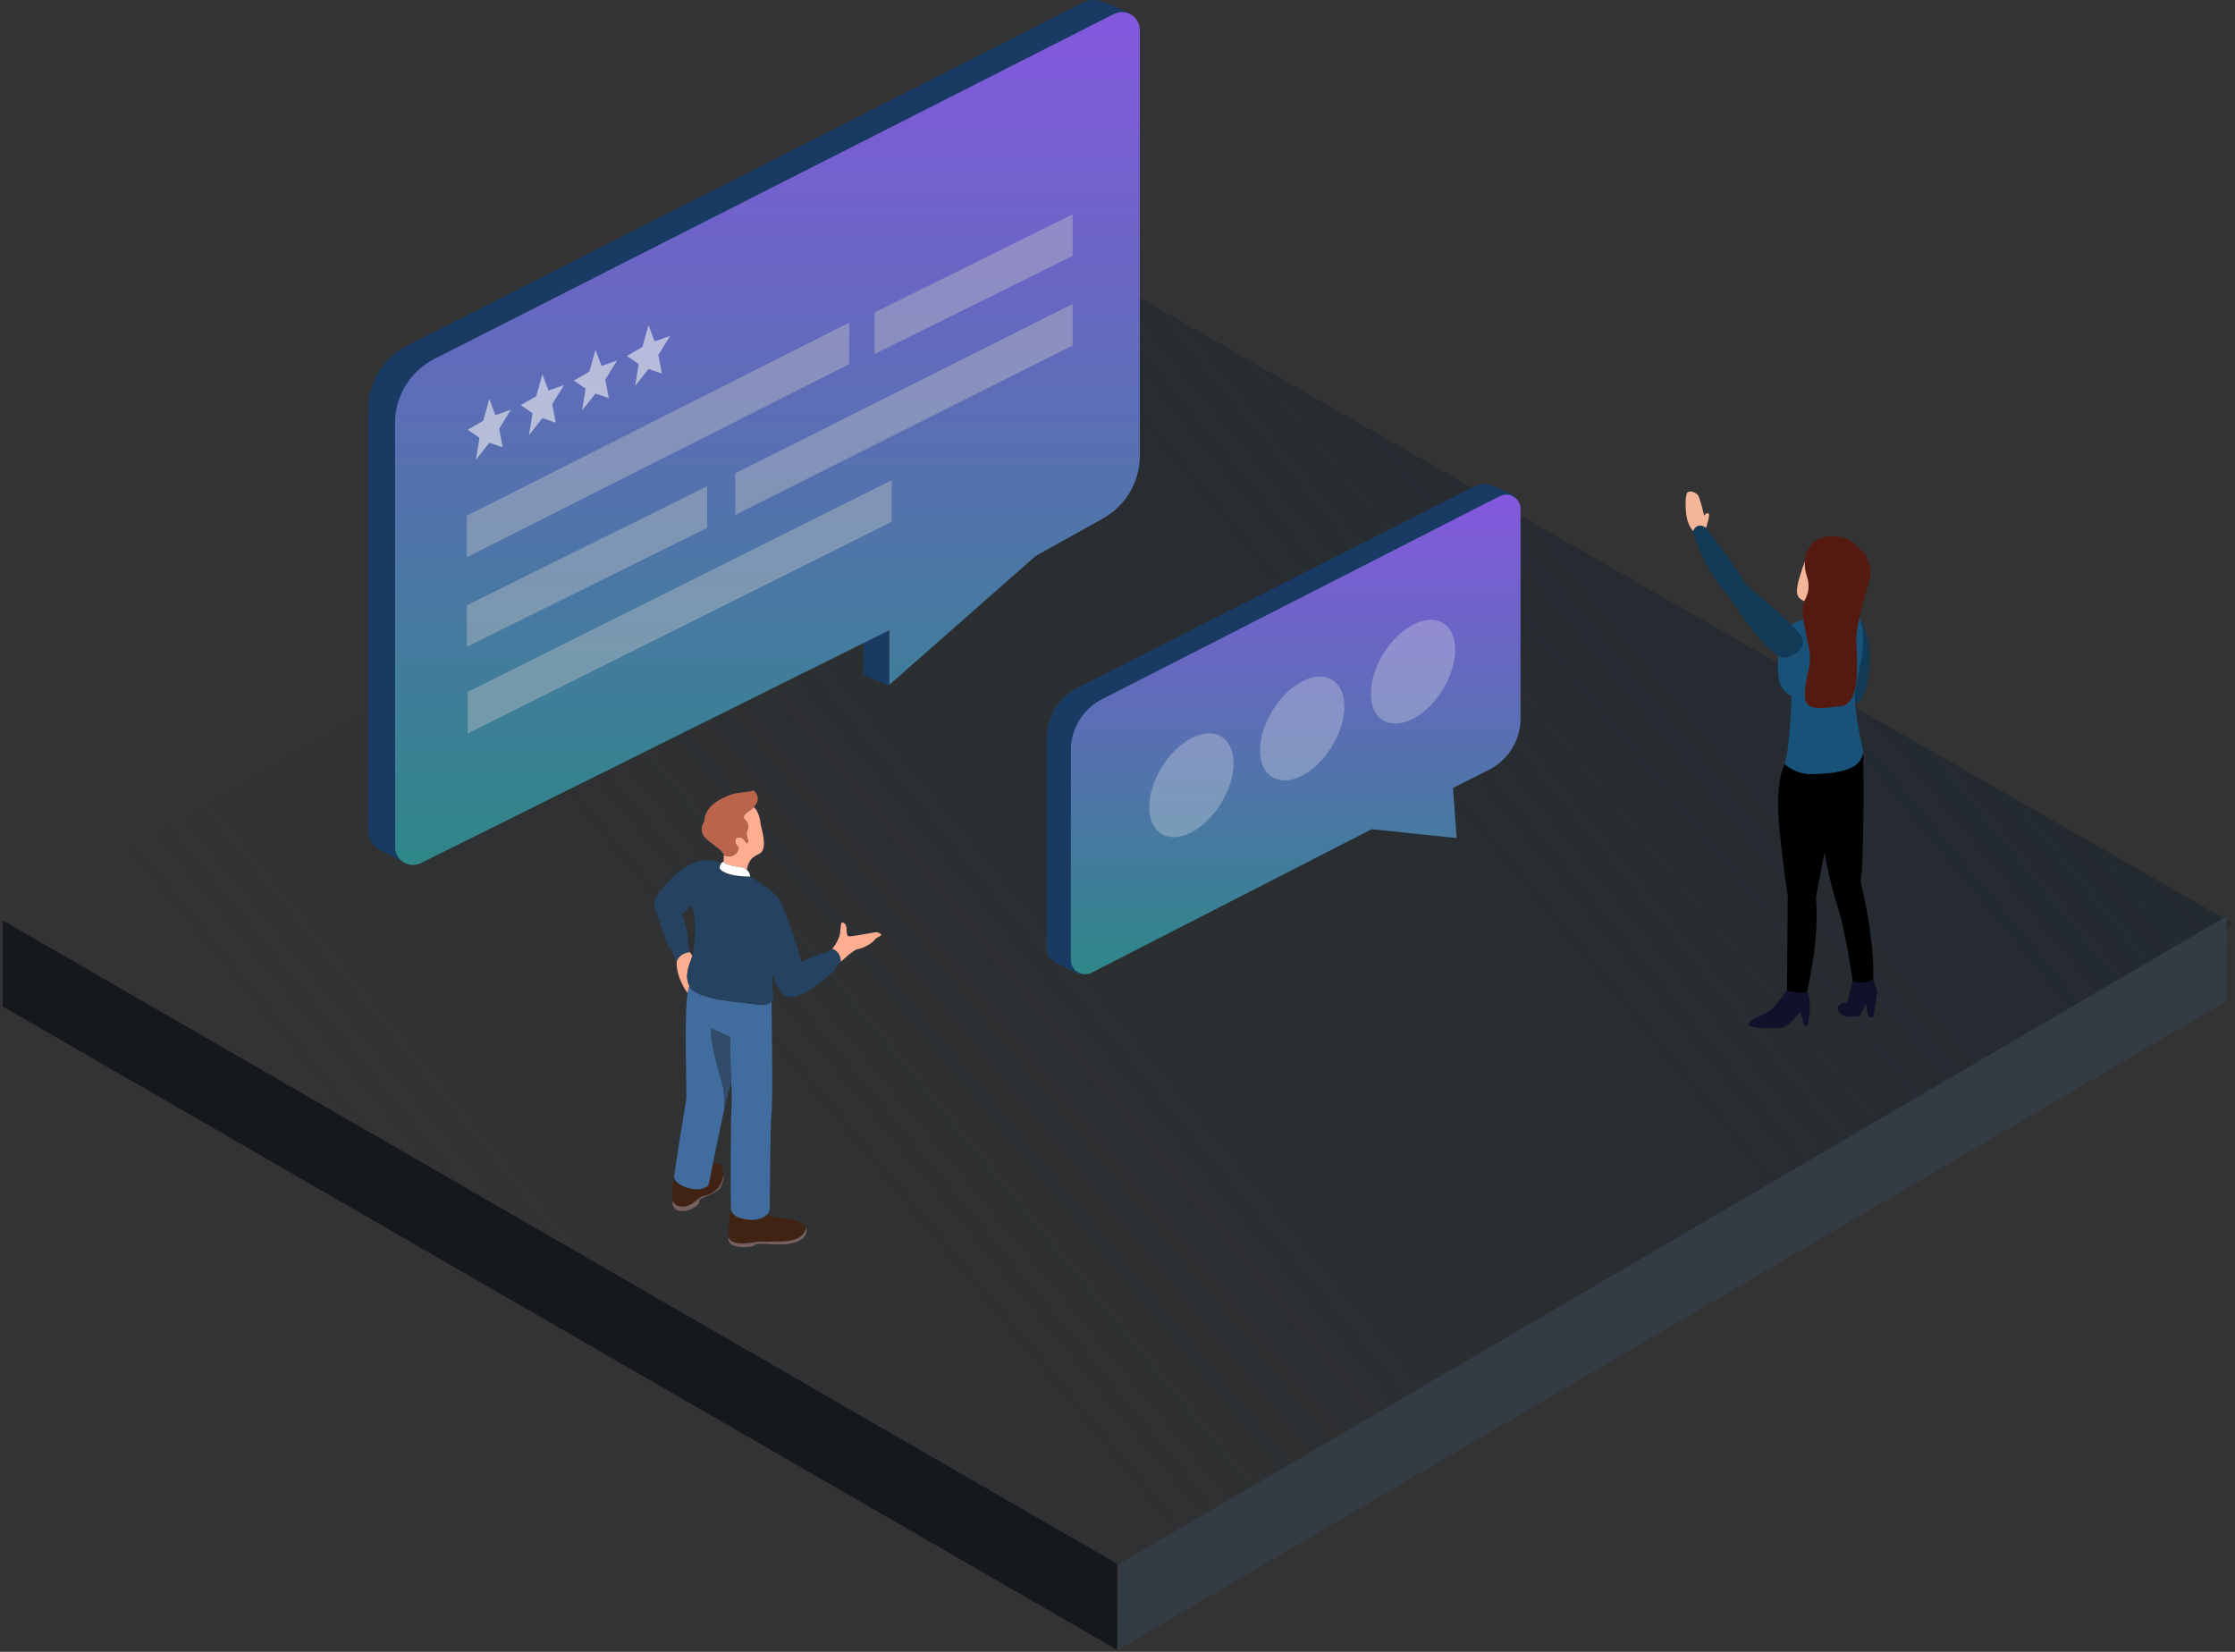 <svg width="598" height="442" viewBox="0 0 598 442" fill="none" xmlns="http://www.w3.org/2000/svg">
<rect x="0" y="0" width="598" height="442" fill="#333333" stroke="none"/>
<rect width="344.308" height="344.308" transform="matrix(-0.868 -0.497 -0.867 0.498 597.348 247.061)" fill="url(#paint0_linear_3776_283)"/>
<rect width="344.308" height="23.023" transform="matrix(-0.866 -0.5 0 1 298.907 418.447)" fill="#15181C"/>
<rect width="343.734" height="22.826" transform="matrix(-0.863 0.505 -0.006 1 595.818 245.096)" fill="#333B45"/>
<path d="M184.615 254.779L185.27 255.806C184.504 258.174 183.052 260.716 184.472 263.874C184.28 264.316 184.137 264.963 184.009 265.784C184.009 265.784 180.867 261.742 181.042 257.227C182.079 254.779 184.615 254.779 184.615 254.779Z" fill="#FFAD91"/>
<path d="M193.582 230.621C193.694 228.837 193.694 228.837 193.694 228.837C194.236 229.216 197.187 229.674 197.65 226.769C196.868 226.153 196.294 224.779 196.996 224.274C197.921 223.611 199.006 224.195 199.74 225.648C200.202 225.19 200.202 225.19 200.202 225.19C200.202 225.19 199.628 223.548 199.771 222.695C199.931 221.858 200.856 220.785 199.149 219.127C198.591 218.574 199.389 217.548 200.426 216.948C200.745 216.758 201.239 216.411 201.67 215.969C201.67 215.969 203.217 216.995 203.552 220.721C204.206 223.295 205.211 227.274 203.249 228.395C201.494 229.374 200.457 229.642 199.803 232.721C199.405 232.406 198.862 232.137 198.065 232.042C195.401 231.711 193.773 231.016 193.582 230.621Z" fill="#FFAD91"/>
<path d="M203.885 323.475C203.885 323.475 203.741 324.832 206.613 325.527C209.5 326.222 214.302 325.875 215.689 328.559C215.689 328.559 215.211 331.243 211.622 331.938C208.83 332.443 203.518 332.096 202.593 332.285C201.636 332.301 195.893 333.864 194.872 331.022C194.872 331.18 194.872 331.338 194.872 331.48C194.904 334.053 199.211 333.896 201.492 333.469C201.891 332.917 202.8 332.79 204.012 332.822C202.816 332.806 201.891 332.932 201.492 333.469C199.211 333.896 194.904 334.038 194.872 331.48C194.84 328.906 195.255 324.454 195.797 323.475C196.914 324.217 198.589 324.454 199.849 324.532C201.093 324.611 202.784 324.296 203.885 323.475Z" fill="#402312"/>
<path d="M201.528 333.471C199.247 333.897 194.94 334.039 194.908 331.482C194.908 331.339 194.908 331.182 194.908 331.024C195.913 333.866 201.656 332.303 202.629 332.287C203.554 332.097 208.866 332.445 211.658 331.939C215.247 331.245 215.726 328.561 215.726 328.561C215.758 328.608 215.774 328.671 215.789 328.718C215.837 328.876 215.869 329.066 215.853 329.287C215.821 330.297 215.056 331.876 212.057 332.634C211.801 332.697 211.514 332.761 211.227 332.808C210.749 332.903 210.254 332.95 209.76 332.982C209.01 333.029 208.244 333.013 207.494 332.982C207 332.966 206.505 332.934 206.043 332.903C205.341 332.855 204.671 332.808 204.065 332.808C202.836 332.792 201.911 332.918 201.528 333.471Z" fill="#785F5F"/>
<path d="M222.693 253.896C222.693 253.896 224.528 251.575 224.751 249.791C224.975 248.007 224.943 246.759 225.389 246.823C225.836 246.886 226.41 247.249 226.49 248.465C226.57 249.68 226.586 250.328 227.017 250.533C227.447 250.723 233.685 249.523 234.259 249.444C234.833 249.365 236.061 249.902 235.695 250.28C235.328 250.659 234.339 250.991 234.035 251.465C233.732 251.938 231.722 253.612 229.234 254.038C228.213 254.307 224.959 257.37 224.959 257.37C224.959 254.607 222.693 253.896 222.693 253.896Z" fill="#FFAD91"/>
<path d="M188.62 315.265C188.684 315.186 188.939 314.002 189.29 312.139C189.29 312.139 191.89 310.907 192.608 311.491C193.166 311.933 193.836 313.639 193.533 315.565C193.597 315.107 193.629 314.649 193.597 314.239C192.911 319.323 188.827 319.954 187.838 320.191C186.849 320.428 185.302 322.781 182.813 322.86C180.309 322.939 180.053 321.312 180.053 321.312C179.846 320.365 179.447 318.96 180.564 314.791C181.122 315.218 181.936 315.644 183.164 316.007C186.546 316.97 188.301 315.612 188.62 315.265Z" fill="#402312"/>
<path d="M182.815 322.861C185.32 322.782 186.851 320.414 187.84 320.193C188.829 319.956 192.913 319.324 193.599 314.24C193.631 314.667 193.599 315.109 193.535 315.567C193.519 315.63 193.519 315.677 193.503 315.74C193.487 315.803 193.471 315.882 193.455 315.961C193.439 316.04 193.423 316.119 193.391 316.198C193.375 316.261 193.36 316.324 193.344 316.388C193.312 316.482 193.28 316.577 193.248 316.672C193.232 316.719 193.216 316.767 193.2 316.83C193.152 316.972 193.088 317.114 193.009 317.272C191.796 319.798 187.872 320.067 187.186 321.124C186.979 321.535 187.011 322.009 187.011 322.009C187.011 322.009 185.272 324.251 182.161 324.045C180.119 323.903 179.689 322.261 180.039 321.314C180.055 321.314 180.311 322.956 182.815 322.861Z" fill="#785F5F"/>
<path d="M195.52 289.8C195.52 289.778 195.52 289.757 195.541 289.736C195.52 289.757 195.52 289.778 195.52 289.8Z" fill="#67A5EC" stroke="black" stroke-width="0.73"/>
<path d="M195.552 289.639C195.573 289.597 195.573 289.576 195.573 289.576C195.573 289.576 195.573 289.597 195.552 289.639Z" fill="#67A5EC" stroke="black" stroke-width="0.73"/>
<path d="M194.773 292.715C194.773 292.694 194.773 292.694 194.773 292.673C194.773 292.694 194.773 292.694 194.773 292.715Z" fill="#67A5EC" stroke="black" stroke-width="0.73"/>
<path d="M202.483 268.784C204.54 269.147 205.785 268.657 206.439 267.947C206.439 267.947 206.853 294.884 206.439 297.978C206.024 301.089 206.056 319.798 205.944 323.429C205.897 324.266 205.466 324.898 204.844 325.356C203.743 326.177 202.052 326.492 200.824 326.414C199.579 326.335 197.889 326.082 196.772 325.356C196.182 324.961 195.751 324.44 195.639 323.714C195.352 321.645 195.559 297.584 195.735 295.563C195.91 293.541 195.623 289.515 195.623 289.515L195.272 277.436C195.272 277.436 195.272 277.436 190.327 275.194C189.864 278.999 192.768 288.205 193.342 290.21C193.916 292.215 193.805 296.731 193.805 296.731C193.709 297.126 193.629 297.489 193.565 297.805C193.151 299.778 191.492 307.372 190.216 314.035C189.865 315.882 189.609 317.082 189.546 317.161C189.242 317.508 187.472 318.866 184.106 317.887C182.878 317.524 182.048 317.098 181.506 316.671C180.549 315.929 180.405 315.187 180.373 314.856C180.341 314.319 183.18 296.526 183.563 294.457C183.914 292.594 182.893 272.873 183.994 265.768C184.122 264.947 184.281 264.3 184.457 263.857C186.211 267.726 198.83 268.136 202.483 268.784Z" fill="#406C9E"/>
<path d="M193.358 290.225C192.783 288.204 189.864 278.998 190.343 275.209C195.288 277.451 195.288 277.451 195.288 277.451L195.639 289.53C195.639 289.53 195.639 289.546 195.623 289.577C195.623 289.609 195.607 289.64 195.591 289.688C195.591 289.704 195.591 289.719 195.575 289.735C195.559 289.798 195.543 289.862 195.511 289.956V289.972C195.495 290.051 195.463 290.13 195.447 290.225C195.431 290.256 195.431 290.288 195.415 290.335C195.367 290.54 195.304 290.793 195.224 291.062C195.224 291.077 195.208 291.109 195.208 291.125C195.176 291.267 195.128 291.409 195.096 291.567C195.096 291.583 195.096 291.583 195.08 291.598C195.001 291.93 194.905 292.277 194.809 292.64C194.809 292.656 194.809 292.656 194.809 292.672C194.761 292.846 194.713 293.019 194.682 293.209C194.682 293.24 194.666 293.256 194.666 293.288C194.618 293.462 194.586 293.635 194.538 293.809C194.522 293.84 194.522 293.872 194.506 293.904C194.41 294.267 194.331 294.646 194.235 295.009C194.235 295.025 194.219 295.056 194.219 295.072C194.171 295.246 194.139 295.419 194.091 295.593C194.091 295.625 194.075 295.656 194.075 295.688C194.028 295.862 193.996 296.019 193.964 296.193C193.964 296.209 193.948 296.24 193.948 296.256C193.9 296.43 193.868 296.604 193.836 296.761C193.836 296.746 193.948 292.23 193.358 290.225Z" fill="#314C6B"/>
<path d="M200.423 216.947C199.37 217.563 198.573 218.589 199.147 219.126C200.854 220.768 199.929 221.842 199.769 222.695C199.61 223.532 200.2 225.189 200.2 225.189C200.2 225.189 200.2 225.189 199.737 225.647C199.003 224.195 197.919 223.61 196.993 224.274C196.292 224.779 196.882 226.153 197.647 226.768C197.185 229.689 194.234 229.216 193.691 228.837C193.452 227.526 190.357 225.853 188.81 224.305C187.263 222.774 187.614 221.005 188.427 219.853C188.507 214.942 194.712 212.874 196.292 212.416C197.887 211.958 200.28 212.068 201.636 211.5C203.486 213.284 202.688 214.926 201.683 215.953C201.237 216.41 200.758 216.758 200.423 216.947Z" fill="#BA654B"/>
<path d="M175.013 241.311C175.252 239.417 180.485 233.859 182.192 232.801C183.914 231.743 187.057 228.838 193.039 230.922C192.72 231.285 192.545 231.869 192.545 232.217C192.545 232.738 194.347 234.554 200.744 234.522C200.744 234.522 207.779 238.959 208.529 240.569C209.278 242.18 213.346 252.475 214.335 257.369C215.962 256.911 219.217 254.811 220.7 255.064C221.625 254.685 222.678 253.88 222.678 253.88C222.678 253.88 224.943 254.606 224.943 257.353C223.747 258.617 223.747 258.617 223.747 258.617C223.747 258.617 223.045 260.053 221.163 261.585C219.28 263.117 214.271 267.19 211.129 266.796C207.986 266.385 206.535 260.243 206.535 260.243C206.535 260.243 206.646 264.964 206.949 266.164C207.077 266.701 206.933 267.395 206.423 267.948C205.769 268.659 204.525 269.148 202.467 268.785C198.798 268.138 186.196 267.727 184.441 263.874C183.005 260.717 184.473 258.174 185.238 255.806C185.414 255.285 185.542 254.764 185.605 254.259C185.956 251.432 186.419 246.285 185.063 242.448C183.707 243.254 182.511 244.627 182.511 244.627C182.511 244.627 184.648 250.959 183.946 252.032C184.202 253.39 184.584 254.764 184.584 254.764C184.584 254.764 182.048 254.764 181.011 257.211C180.022 255.49 179.639 254.053 179.639 254.053C179.639 254.053 178.826 253.769 178.156 251.401C177.518 249.064 174.79 243.222 175.013 241.311Z" fill="#264261"/>
<path d="M192.545 232.23C192.545 231.882 192.737 231.282 193.04 230.935C193.183 230.761 193.375 230.635 193.566 230.619C193.758 231.014 195.385 231.709 198.049 232.024C198.846 232.119 199.405 232.388 199.788 232.703C200.713 233.461 200.713 234.535 200.713 234.535C194.348 234.551 192.545 232.735 192.545 232.23Z" fill="white"/>
<path d="M456.467 141.231C456.467 141.231 457.766 137.518 457.054 137.342C456.343 137.166 455.987 138.011 455.987 138.011C455.987 138.011 454.848 133.242 454.35 132.538C453.869 131.834 452.143 131.077 451.485 131.781C450.827 132.485 450.845 137.131 451.503 139.295C452.161 141.46 453.318 142.393 453.318 142.393C453.318 142.393 456.129 142.27 456.467 141.231Z" fill="#F3B698"/>
<path d="M501.2 262.218L502.285 265.175L501.253 272.126H499.901L499.242 268.571L497.57 271.88C497.57 271.88 493.068 272.724 492.036 270.788C491.004 268.853 492.997 268.289 494.207 268.289L495.755 262.13C495.791 262.13 499.296 261.426 501.2 262.218Z" fill="#10122B"/>
<path d="M491.841 243.142C493.532 248.017 495.756 262.641 495.756 262.641C496.236 262.747 496.681 262.8 497.108 262.835C499.795 263.081 501.2 262.219 501.2 262.219C501.645 250.938 497.802 235.857 497.802 235.857C498.923 229.909 498.514 201.065 498.514 201.065C495.097 200.009 492.731 201.417 491.094 202.244C487.037 204.268 487.357 210.885 487.108 216.516C486.717 224.453 490.169 238.268 491.841 243.142Z" fill="black"/>
<path d="M483.481 265.439C483.481 265.439 483.979 265.351 484.21 268.571C484.317 270.102 484.352 269.908 483.73 274.308C483.73 274.308 482.982 274.625 482.662 274.308L481.683 270.63C481.683 270.63 478.819 274.678 476.897 274.959C474.975 275.241 467.929 275.329 467.894 274.062C467.858 272.812 472.36 271.387 473.748 270.278C475.136 269.169 478.125 265.034 478.125 265.034C478.125 265.034 482.626 264.77 483.481 265.439Z" fill="#10122B"/>
<path d="M476.077 221.338C477.287 233.903 478.336 239.605 478.336 239.605L478.123 265.017V265.034C478.123 265.034 481.077 265.932 483.496 265.422C483.496 265.422 486.948 251.044 485.863 240.221C485.863 240.221 490.649 215.636 490.578 213.965C490.578 213.965 495.934 208.421 495.774 204.479C495.667 202.174 489.439 202.561 484.297 203.282C480.632 203.793 477.518 204.479 477.518 204.479C477.518 204.479 474.867 208.773 476.077 221.338Z" fill="black"/>
<path d="M500.222 176.164C500.026 183.96 498.354 187.779 496.752 188.078C496.681 188.096 496.592 188.096 496.503 188.096C496.023 188.096 495.382 187.955 494.724 187.744C494.51 187.691 494.297 187.621 494.083 187.55C493.692 187.41 493.3 187.269 492.927 187.128C492.001 186.776 491.272 186.459 491.272 186.459L496.183 164.638L496.361 163.881C496.361 163.881 496.859 164.374 497.482 165.377C497.998 166.169 498.585 167.277 499.119 168.72C499.777 170.656 500.293 173.12 500.222 176.164Z" fill="#103A56"/>
<path d="M487.624 144.364L488.407 144.998C488.443 144.769 488.496 144.593 488.496 144.593L495.275 146.757L494.315 162.983L492.162 167.558C490.204 169.406 484.493 168.21 484.279 168.21C484.066 168.192 484.261 162.138 484.332 161.61C484.332 161.61 484.332 161.593 484.332 161.575C480.827 160.026 479.546 160.044 482.233 152.09C485.08 143.59 487.624 144.364 487.624 144.364Z" fill="#F3B698"/>
<path d="M479.351 186.054C479.351 186.054 478.941 200.115 477.5 204.48C477.5 204.48 480.436 207.295 484.866 207.154C486.005 207.119 487.447 207.067 488.977 206.943H488.995C493.336 206.521 498.265 205.289 498.532 201.066C498.532 201.066 496.254 191.158 496.254 186.301C496.254 181.444 501.005 171.061 496.788 164.039C494.813 160.766 485.756 164.637 485.756 164.637C485.756 164.637 479.44 166.292 477.678 168.439C477.287 168.931 476.913 169.829 476.593 170.973C475.543 174.862 475.187 181.496 476.771 183.925C478.23 186.248 479.351 186.054 479.351 186.054Z" fill="#185278"/>
<path d="M478.158 175.883C478.158 175.883 484.492 174.105 481.627 169.706C479.901 167.048 466.717 156.278 466.467 155.592C465.685 153.375 456.468 141.232 456.468 141.232C456.468 141.232 454.19 139.349 452.909 142.27C452.909 142.27 455.969 152.389 461.823 158.637C463.122 160.044 473.709 177.59 478.158 175.883Z" fill="#103A56"/>
<path d="M484.26 175.196C483.975 171.553 481.181 163.634 482.907 160.554C482.925 160.519 482.943 160.484 482.943 160.449C483.228 159.956 483.459 159.375 483.655 158.707C483.69 158.583 483.744 158.443 483.761 158.302C483.957 157.246 483.904 156.313 483.815 155.662C483.708 155.169 483.583 154.624 483.406 154.061C481.697 148.746 484.242 143.695 489.74 143.502C495.256 143.308 497.391 146.828 497.391 146.828C497.391 146.828 497.427 146.863 497.516 146.933C498.619 147.585 499.331 148.588 499.686 149.802C499.704 149.82 499.722 149.855 499.722 149.89C500.38 151.333 500.754 153.269 500.06 155.645C498.405 161.276 496.964 166.591 496.679 170.233C496.395 173.876 498.672 188.289 492.516 188.958C486.341 189.627 482.712 190.419 482.925 185.456C482.943 185.21 482.943 184.981 482.961 184.752C483.281 180.352 484.526 178.663 484.26 175.196Z" fill="#561910"/>
<path fill-rule="evenodd" clip-rule="evenodd" d="M231.023 160.545H237.834V183.588L231.023 180.478V160.545Z" fill="#193A63"/>
<path fill-rule="evenodd" clip-rule="evenodd" d="M109.716 231.207C109.042 231.55 103.645 228.357 101.741 227.503C99.838 226.649 98.5 224.467 98.5 222.364L98.5 109.553C98.5 102.333 102.56 95.724 109.005 92.452C109.005 92.452 229.456 31.309 289.682 0.737C290.054 0.548 291.071 -0.072 293.144 0.007C295.216 0.086 302.248 3.541 302.248 3.541C302.248 3.541 303.704 4.452 303.704 5.318L116.474 100.101C111.912 102.479 109.005 108.322 109.005 115.616L109.716 231.207Z" fill="#193A63"/>
<path fill-rule="evenodd" clip-rule="evenodd" d="M105.703 226.633C105.703 230.196 109.449 232.517 112.64 230.931L237.942 168.643V183.249L277.133 148.749L295.131 138.714C301.212 135.323 304.981 128.907 304.981 121.944V8.042C304.981 4.461 301.202 2.141 298.008 3.762L116.212 96.045C109.765 99.318 105.703 105.935 105.703 113.166L105.703 226.633Z" fill="url(#paint1_linear_3776_283)"/>
<path opacity="0.4" fill-rule="evenodd" clip-rule="evenodd" d="M124.912 149.109L227.239 97.432V86.309L124.912 137.985V149.109ZM234.023 94.715L286.99 68.479V57.355L234.023 83.591V94.715ZM196.727 137.769L286.991 92.46V81.336L196.727 126.645V137.769ZM124.912 173.09L189.208 141.229V130.105L124.912 161.966V173.09ZM125.134 196.275L238.589 139.624V128.5L125.134 185.151V196.275Z" fill="#C6C6C6"/>
<path d="M173.517 98.736L177.095 99.944L176.146 94.981L179.308 89.881L175.144 91.341L173.517 87L171.889 92.85L167.726 95.248L170.887 97.418L169.938 103.261L173.517 98.736Z" fill="#F1F1F1" fill-opacity="0.6"/>
<path d="M145.122 111.894L148.701 113.102L147.751 108.14L150.913 103.039L146.749 104.5L145.122 100.158L143.495 106.008L139.331 108.406L142.493 110.576L141.543 116.42L145.122 111.894Z" fill="#F1F1F1" fill-opacity="0.6"/>
<path d="M159.32 105.316L162.899 106.524L161.949 101.561L165.111 96.461L160.948 97.922L159.32 93.58L157.693 99.43L153.529 101.828L156.691 103.998L155.741 109.841L159.32 105.316Z" fill="#F1F1F1" fill-opacity="0.6"/>
<path d="M130.925 118.474L134.504 119.683L133.554 114.72L136.716 109.619L132.552 111.08L130.925 106.738L129.298 112.588L125.134 114.986L128.296 117.156L127.346 123L130.925 118.474Z" fill="#F1F1F1" fill-opacity="0.6"/>
<path fill-rule="evenodd" clip-rule="evenodd" d="M288.987 260.598C288.447 260.872 284.123 258.317 282.597 257.634C281.072 256.951 280 255.205 280 253.523V197.666C280 191.889 283.253 186.602 288.417 183.984C288.417 183.984 346.325 154.549 394.582 130.09C394.88 129.938 395.695 129.442 397.356 129.506C399.016 129.569 404.651 132.333 404.651 132.333C404.651 132.333 405.818 133.062 405.818 133.755L294.402 190.104C290.747 192.006 288.417 196.682 288.417 202.517L288.987 260.598Z" fill="#193A63"/>
<path fill-rule="evenodd" clip-rule="evenodd" d="M286.517 256.845C286.517 259.716 289.553 261.572 292.108 260.263L367.015 221.875L389.743 224.25L388.762 210.852L398.426 205.954C403.588 203.337 406.841 198.041 406.841 192.253V136.19C406.841 133.322 403.81 131.466 401.255 132.77L294.891 187.081C289.752 189.706 286.517 194.99 286.517 200.761L286.517 256.845Z" fill="url(#paint2_linear_3776_283)"/>
<path opacity="0.3" fill-rule="evenodd" clip-rule="evenodd" d="M378.069 192.329C384.298 189.095 389.347 180.836 389.347 173.882C389.347 166.929 384.298 163.914 378.069 167.148C371.84 170.383 366.791 178.642 366.791 185.595C366.791 192.549 371.84 195.564 378.069 192.329ZM348.423 207.519C354.651 204.284 359.701 196.025 359.701 189.072C359.701 182.118 354.651 179.103 348.423 182.338C342.194 185.572 337.145 193.831 337.145 200.785C337.145 207.738 342.194 210.753 348.423 207.519ZM318.776 222.706C325.005 219.472 330.054 211.213 330.054 204.259C330.054 197.306 325.005 194.291 318.776 197.525C312.547 200.76 307.498 209.019 307.498 215.972C307.498 222.926 312.547 225.94 318.776 222.706Z" fill="#EAEAEA"/>
<defs>
<linearGradient id="paint0_linear_3776_283" x1="1.72" y1="2.07" x2="138.162" y2="381.96" gradientUnits="userSpaceOnUse">
<stop stop-color="#232A30"/>
<stop offset="1" stop-color="#232A30" stop-opacity="0"/>
</linearGradient>
<linearGradient id="paint1_linear_3776_283" x1="205.342" y1="3.244" x2="205.342" y2="231.613" gradientUnits="userSpaceOnUse">
<stop stop-color="#8458DE"/>
<stop offset="1" stop-color="#2E8788"/>
</linearGradient>
<linearGradient id="paint2_linear_3776_283" x1="346.679" y1="132.355" x2="346.679" y2="260.68" gradientUnits="userSpaceOnUse">
<stop stop-color="#8458DE"/>
<stop offset="1" stop-color="#2E8788"/>
</linearGradient>
</defs>
</svg>
